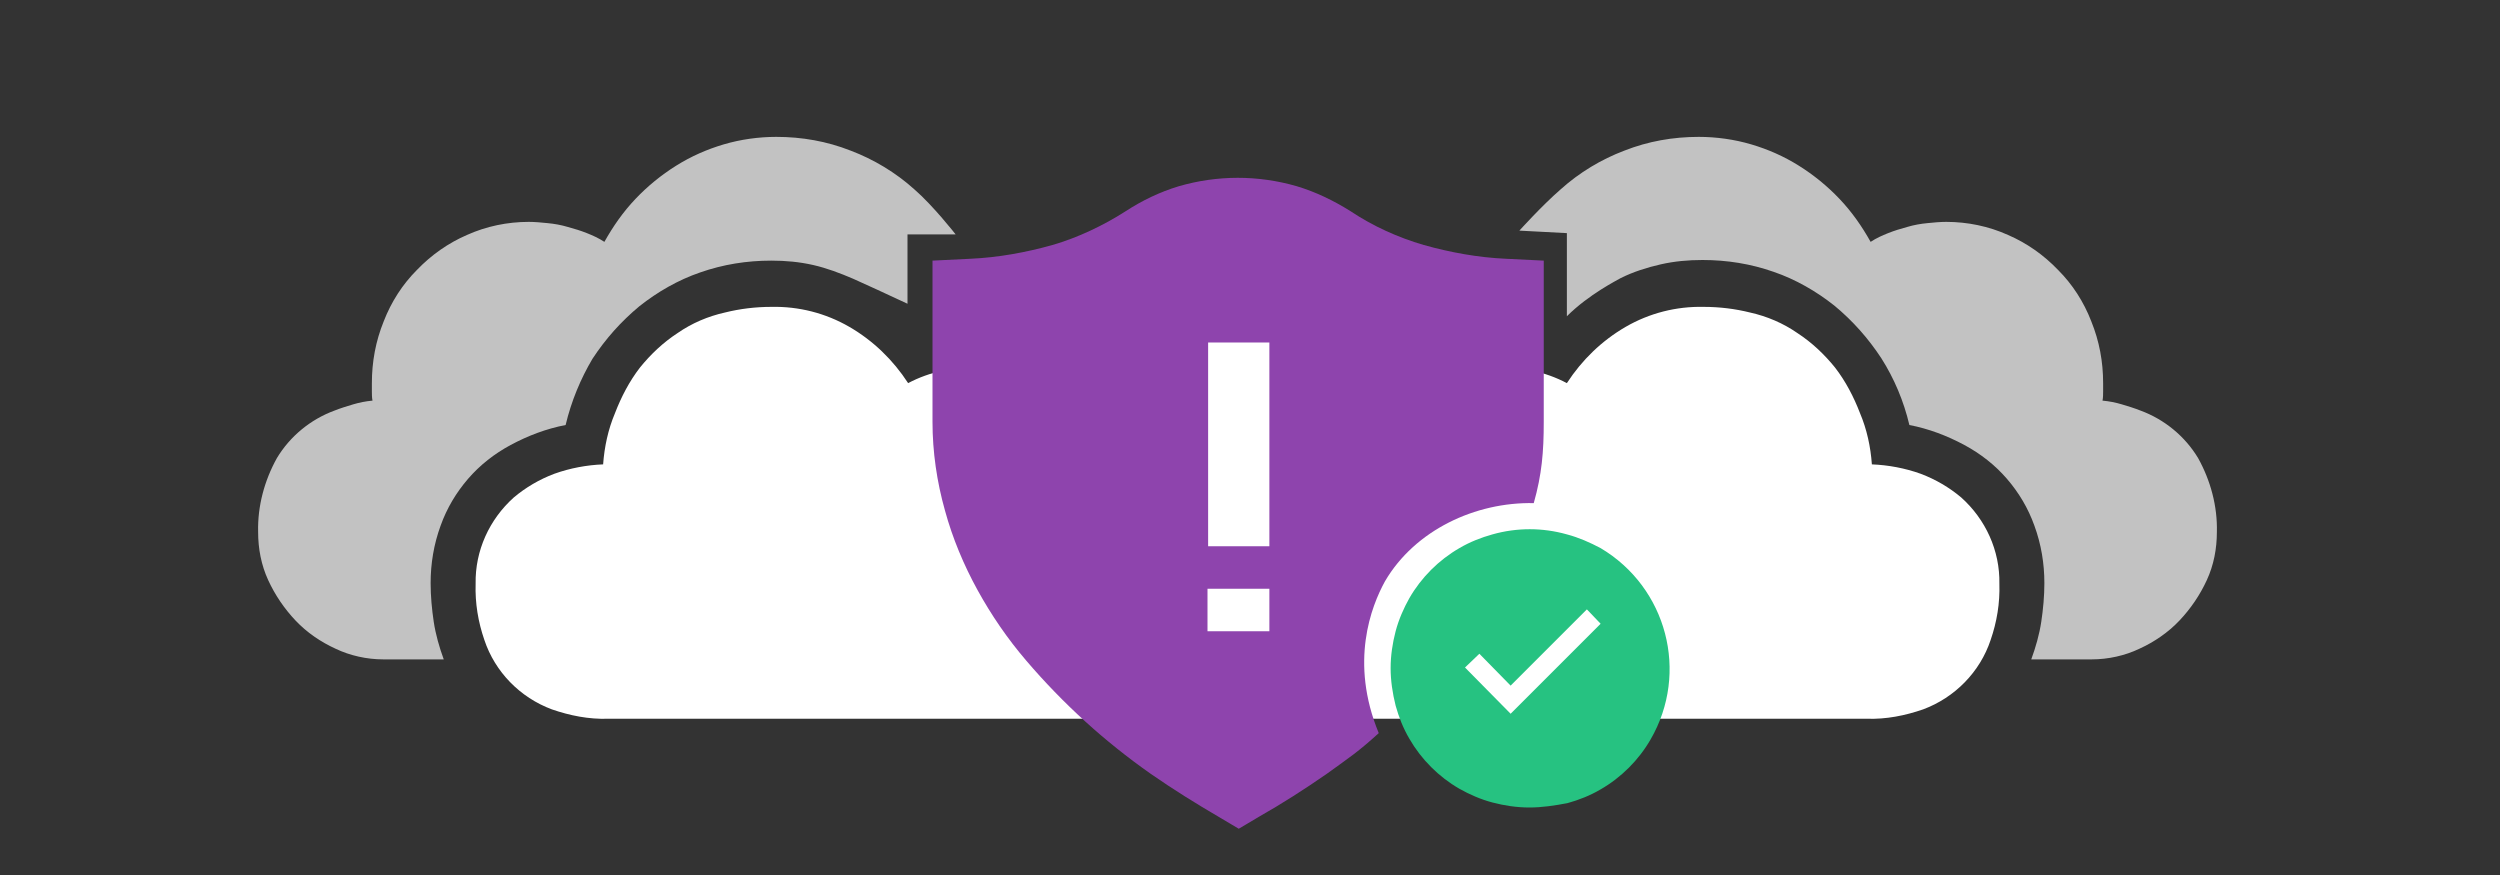 <?xml version="1.0" encoding="utf-8"?>
<!-- Generator: Adobe Illustrator 23.0.1, SVG Export Plug-In . SVG Version: 6.00 Build 0)  -->
<svg version="1.1" id="Layer_1" xmlns="http://www.w3.org/2000/svg" xmlns:xlink="http://www.w3.org/1999/xlink" x="0px" y="0px"
	 viewBox="0 0 400 140" style="enable-background:new 0 0 400 140;" xml:space="preserve">
<rect x="0" y="0" width="400" height="140" fill="#333333" stroke="none"/>
<style type="text/css">
	.st0{fill:#C2C2C2;}
	.st1{fill:#FFFFFF;}
	.st2{fill:#8E44AD;}
	.st3{fill:#26C281;}
</style>
<title>Vie-privee.info</title>
<g id="cloud">
	<path class="st0" d="M305.5,68c3.1,0.6,6,1.7,8.8,3.2c2.6,1.4,4.9,3.2,6.8,5.4c1.9,2.2,3.4,4.7,4.4,7.5c1.1,3,1.6,6.1,1.6,9.2
		c0,2.1-0.2,4.2-0.5,6.2c-0.3,2-0.9,4.1-1.6,6h9.7c2.6,0,5.3-0.6,7.6-1.7c2.4-1.1,4.6-2.6,6.4-4.5c1.8-1.9,3.3-4.1,4.4-6.5
		c1.1-2.4,1.6-5,1.6-7.7c0.1-4.1-1-8.2-3-11.8c-2.1-3.5-5.4-6.2-9.2-7.6c-1-0.4-2-0.7-3-1c-1-0.3-2-0.5-3.1-0.6
		c0.1-0.5,0.1-1,0.1-1.4s0-0.9,0-1.4c0-3.4-0.6-6.7-1.9-9.9c-1.2-3.1-3-5.9-5.3-8.2c-2.3-2.4-5-4.3-8-5.6c-3.1-1.4-6.5-2.1-9.9-2.1
		c-1,0-2,0.1-3,0.2c-1.1,0.1-2.2,0.3-3.2,0.6c-1.1,0.3-2.1,0.6-3.1,1c-1,0.4-1.9,0.8-2.8,1.4c-1.4-2.5-3-4.8-5-6.9
		c-1.9-2-4.1-3.8-6.5-5.3c-2.4-1.5-4.9-2.6-7.6-3.4c-2.7-0.8-5.6-1.2-8.4-1.2c-4.1,0-8.1,0.7-11.9,2.2c-3.7,1.4-7.2,3.5-10.2,6.2
		c-3,2.6-6.6,6.6-6.6,6.6l7.6,0.4l0,13.3c3.5-3.5,8.1-5.8,8.6-6.1c2-1,4.2-1.7,6.4-2.2c2.2-0.5,4.4-0.7,6.7-0.7
		c3.9,0,7.7,0.6,11.4,1.9c3.5,1.2,6.8,3.1,9.7,5.4c2.9,2.4,5.4,5.2,7.5,8.4C303.1,60.6,304.6,64.2,305.5,68L305.5,68z"/>
	<path class="st1" d="M218.2,82.4c-2,0.1-4,0.7-5.8,1.6c-1.7,0.9-3.2,2.1-4.4,3.6c-1.2,1.5-2.2,3.2-2.8,5.1c-0.7,1.9-1,4-1,6
		c0,2.1,0.4,4.1,1.1,6c0.7,1.9,1.8,3.7,3.1,5.2c1.3,1.5,2.9,2.8,4.7,3.7c1.8,0.9,3.8,1.4,5.9,1.4h79.7c3.1,0.1,6.1-0.5,9-1.5
		c5.1-1.9,9.1-6,10.8-11.1c1-2.9,1.5-5.9,1.4-9c0.1-5.3-2.2-10.3-6.1-13.8c-1.9-1.6-4.1-2.9-6.5-3.8c-2.5-0.9-5.2-1.4-7.8-1.5
		c-0.2-2.8-0.8-5.6-1.9-8.2c-1-2.6-2.3-5.1-4-7.3c-1.7-2.1-3.7-4-6-5.5c-2.3-1.6-4.9-2.7-7.6-3.3c-2.4-0.6-4.9-0.9-7.4-0.9
		c-4.4-0.1-8.7,1-12.5,3.2c-3.8,2.2-7,5.3-9.4,9c-1.7-0.9-3.6-1.6-5.6-2c-1.9-0.4-3.9-0.7-5.8-0.7c-3-0.1-6,0.5-8.8,1.7
		c-2.5,1.1-4.8,2.6-6.7,4.6c-1.9,2-3.3,4.4-4.2,7c-1,2.8-1.5,5.8-1.5,8.8L218.2,82.4z"/>
</g>
<g id="cloud_1_">
	<path class="st0" d="M90.5,68c-3.1,0.6-6,1.7-8.8,3.2c-2.6,1.4-4.9,3.2-6.8,5.4c-1.9,2.2-3.4,4.7-4.4,7.5c-1.1,3-1.6,6.1-1.6,9.2
		c0,2.1,0.2,4.2,0.5,6.2c0.3,2,0.9,4.1,1.6,6h-9.7c-2.6,0-5.3-0.6-7.6-1.7c-2.4-1.1-4.6-2.6-6.4-4.5c-1.8-1.9-3.3-4.1-4.4-6.5
		c-1.1-2.4-1.6-5-1.6-7.7c-0.1-4.1,1-8.2,3-11.8c2.1-3.5,5.4-6.2,9.2-7.6c1-0.4,2-0.7,3-1c1-0.3,2-0.5,3.1-0.6
		c-0.1-0.5-0.1-1-0.1-1.4s0-0.9,0-1.4c0-3.4,0.6-6.7,1.9-9.9c1.2-3.1,3-5.9,5.3-8.2c2.3-2.4,5-4.3,8-5.6c3.1-1.4,6.5-2.1,9.9-2.1
		c1,0,2,0.1,3,0.2c1.1,0.1,2.2,0.3,3.2,0.6c1.1,0.3,2.1,0.6,3.1,1c1,0.4,1.9,0.8,2.8,1.4c1.4-2.5,3-4.8,5-6.9c1.9-2,4.1-3.8,6.5-5.3
		c2.4-1.5,4.9-2.6,7.6-3.4c2.7-0.8,5.6-1.2,8.4-1.2c4.1,0,8.1,0.7,11.9,2.2c3.7,1.4,7.2,3.5,10.2,6.2c3,2.6,6.6,7.2,6.6,7.2l-7.7,0
		l0,11.1c-3.2-1.5-6.9-3.2-8.7-4c-2.1-0.9-4.2-1.7-6.4-2.2c-2.2-0.5-4.4-0.7-6.7-0.7c-3.9,0-7.7,0.6-11.4,1.9
		c-3.5,1.2-6.8,3.1-9.7,5.4c-2.9,2.4-5.4,5.2-7.5,8.4C92.9,60.6,91.4,64.2,90.5,68L90.5,68z"/>
	<path class="st1" d="M177.8,82.4c2,0.1,4,0.7,5.8,1.6c1.7,0.9,3.2,2.1,4.4,3.6c1.2,1.5,2.2,3.2,2.8,5.1c0.7,1.9,1,4,1,6
		c0,2.1-0.4,4.1-1.1,6c-0.7,1.9-1.8,3.7-3.1,5.2c-1.3,1.5-2.9,2.8-4.7,3.7c-1.8,0.9-3.8,1.4-5.9,1.4H97.3c-3.1,0.1-6.1-0.5-9-1.5
		c-5.1-1.9-9.1-6-10.8-11.1c-1-2.9-1.5-5.9-1.4-9c-0.1-5.3,2.2-10.3,6.1-13.8c1.9-1.6,4.1-2.9,6.5-3.8c2.5-0.9,5.2-1.4,7.8-1.5
		c0.2-2.8,0.8-5.6,1.9-8.2c1-2.6,2.3-5.1,4-7.3c1.7-2.1,3.7-4,6-5.5c2.3-1.6,4.9-2.7,7.6-3.3c2.4-0.6,4.9-0.9,7.4-0.9
		c4.4-0.1,8.7,1,12.5,3.2c3.8,2.2,7,5.3,9.4,9c1.7-0.9,3.6-1.6,5.6-2c1.9-0.4,3.9-0.7,5.8-0.7c3-0.1,6,0.5,8.8,1.7
		c2.5,1.1,4.8,2.6,6.7,4.6c1.9,2,3.3,4.4,4.2,7c1,2.8,1.5,5.8,1.5,8.8L177.8,82.4z"/>
</g>
<g id="security">
	<path class="st2" d="M195,130.7c-3.6-2.1-7.3-4.4-10.9-6.9c-3.7-2.6-7.2-5.4-10.5-8.4c-3.3-3-6.5-6.3-9.4-9.7
		c-3-3.5-5.6-7.3-7.8-11.3c-2.2-4-4-8.3-5.2-12.7c-1.3-4.6-2-9.4-2-14.2V41.7l6.1-0.3c4.4-0.2,8.8-1,13.1-2.2
		c4.1-1.2,8.1-3.1,11.7-5.4c2.6-1.7,5.5-3.1,8.5-4c6.2-1.8,12.7-1.8,18.9,0c3,0.9,5.9,2.3,8.6,4c3.6,2.4,7.6,4.2,11.7,5.4
		c4.3,1.2,8.7,2,13.1,2.2l6.1,0.3v25.8c0,4.8-0.3,8.4-1.6,13c-9.3-0.2-19,4.3-23.8,12.5c-2.2,4-5.7,12.9-1,24.3
		c-3.3,3-4.7,3.9-8.3,6.5c-3.6,2.5-7.2,4.8-10.9,6.9l-3.2,1.9L195,130.7z"/>
	<polyline class="st1" points="203.1,54.8 203.1,87.4 193.3,87.4 193.3,54.8 203.1,54.8 	"/>
	<rect x="193.2" y="94.2" class="st1" width="9.9" height="6.8"/>
</g>
<g id="trusted_application_server">
	<path class="st3" d="M244.7,129.2c-2,0-4-0.3-5.9-0.8c-1.9-0.5-3.7-1.3-5.3-2.2c-3.3-1.9-6.1-4.7-8-8c-1-1.7-1.7-3.5-2.2-5.3
		c-0.5-2-0.8-4-0.8-6c0-2,0.3-4,0.8-5.9c0.5-1.9,1.3-3.7,2.2-5.3c1.9-3.3,4.7-6.1,8-8c1.7-1,3.5-1.7,5.3-2.2c3.9-1.1,8-1.1,11.9,0
		c1.9,0.5,3.7,1.3,5.4,2.2c10.6,6.3,14.2,19.9,8,30.6c-1.9,3.3-4.7,6.1-8,8c-1.7,1-3.5,1.7-5.3,2.2
		C248.7,128.9,246.7,129.2,244.7,129.2z"/>
	<polygon class="st1" points="241.7,109.7 236.7,104.6 234.4,106.8 241.7,114.2 256.1,99.8 253.9,97.5 	"/>
</g>
</svg>
